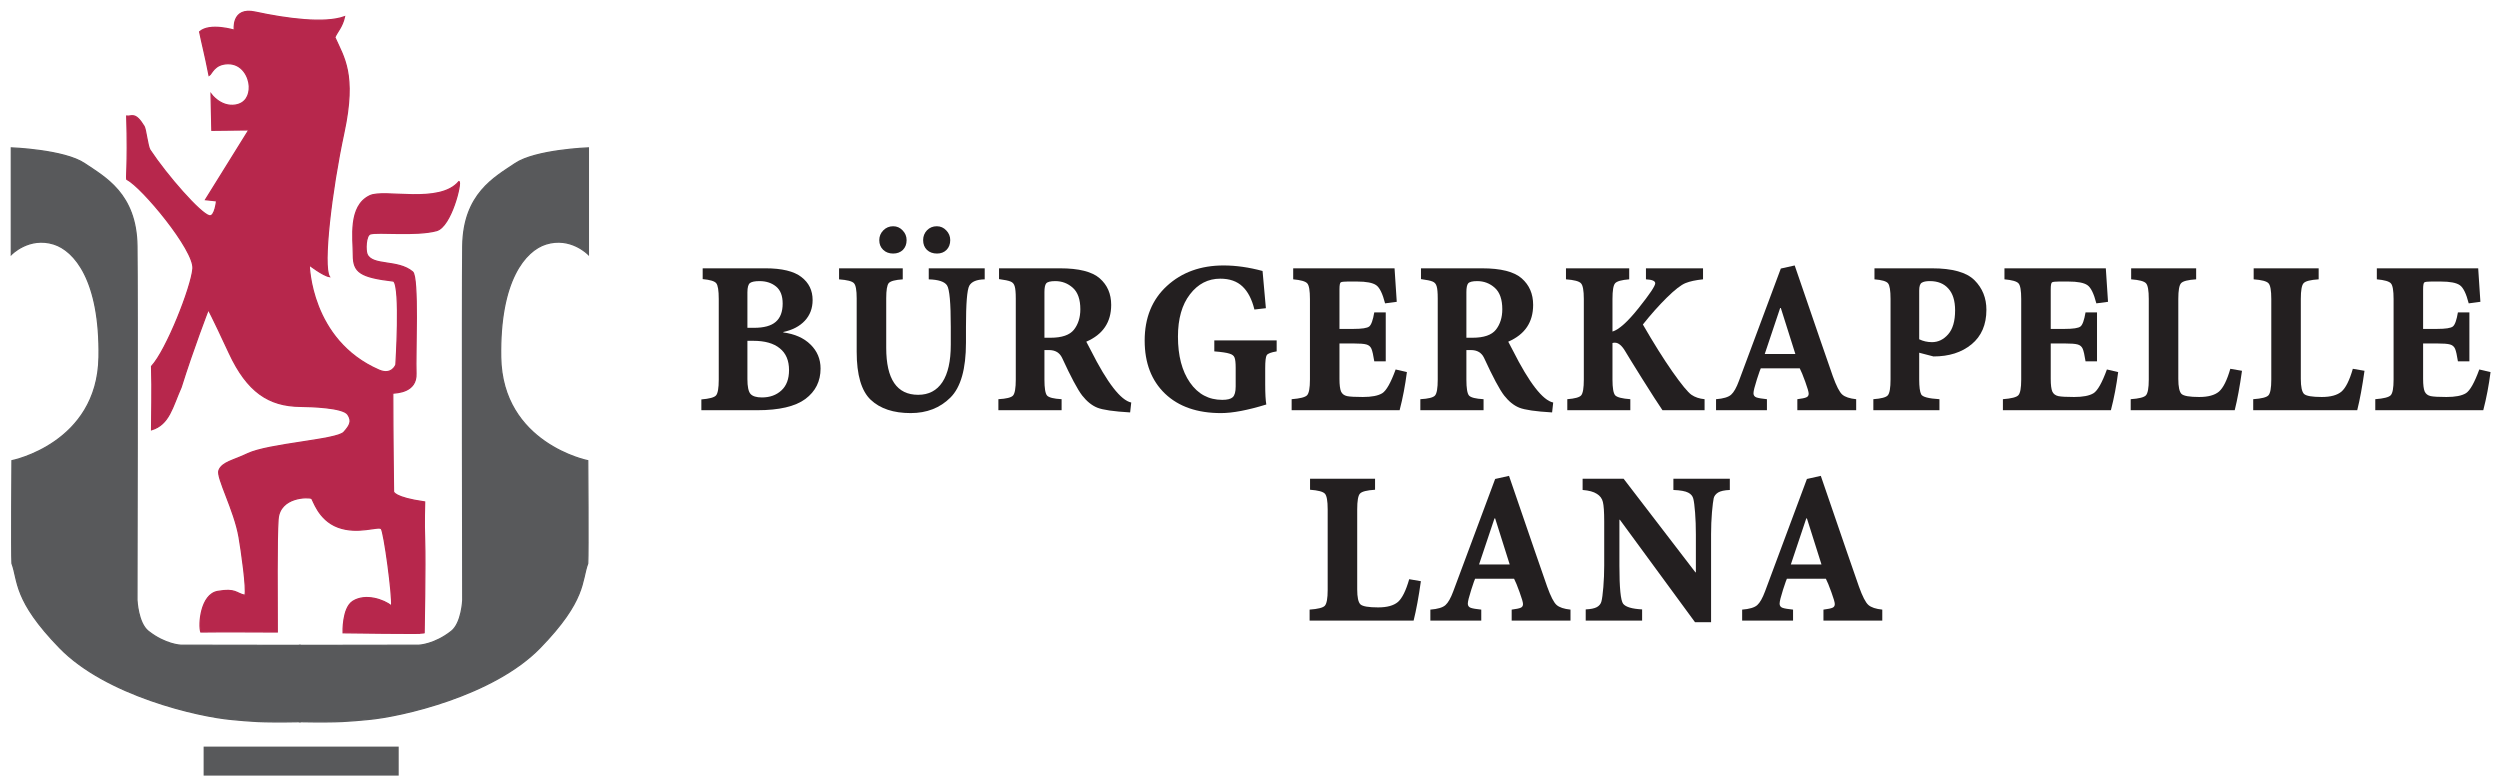 <svg width="221" height="69" viewBox="0 0 221 69" fill="none" xmlns="http://www.w3.org/2000/svg">
<path d="M63.538 33.556V26.428C63.538 25.68 63.463 25.217 63.314 25.035C63.165 24.852 62.766 24.733 62.117 24.673V23.718H67.649C69.122 23.718 70.188 23.977 70.843 24.489C71.506 24.995 71.835 25.674 71.835 26.525C71.835 27.252 71.605 27.861 71.145 28.355C70.69 28.842 70.057 29.173 69.245 29.348V29.387C70.265 29.524 71.067 29.882 71.651 30.459C72.242 31.037 72.538 31.744 72.538 32.581C72.538 33.705 72.09 34.602 71.194 35.271C70.297 35.932 68.882 36.263 66.947 36.263H62V35.309C62.707 35.251 63.139 35.134 63.294 34.959C63.457 34.777 63.538 34.31 63.538 33.556ZM66.071 25.842V28.979H66.655C67.532 28.979 68.171 28.804 68.574 28.453C68.983 28.101 69.188 27.563 69.188 26.837C69.188 26.148 68.993 25.644 68.602 25.326C68.213 25.009 67.727 24.85 67.141 24.85C66.74 24.85 66.46 24.904 66.303 25.015C66.149 25.126 66.071 25.402 66.071 25.842ZM66.071 30.128V33.516C66.071 34.173 66.16 34.608 66.343 34.822C66.532 35.031 66.869 35.134 67.355 35.134C68.058 35.134 68.632 34.926 69.08 34.511C69.529 34.096 69.751 33.498 69.751 32.718C69.751 31.869 69.479 31.226 68.933 30.791C68.395 30.348 67.615 30.128 66.597 30.128H66.071Z" fill="#231F20"/>
<path d="M75.731 31.102V26.368C75.731 25.647 75.65 25.203 75.487 25.034C75.327 24.859 74.888 24.746 74.173 24.695V23.72H79.803V24.695C79.134 24.738 78.721 24.849 78.566 25.024C78.417 25.201 78.342 25.647 78.342 26.368V30.751C78.342 33.518 79.283 34.901 81.166 34.901C82.101 34.901 82.816 34.526 83.308 33.78C83.802 33.027 84.049 31.926 84.049 30.479V28.901C84.049 26.785 83.939 25.56 83.717 25.228C83.503 24.899 82.965 24.72 82.101 24.695V23.72H87.048V24.695C86.341 24.706 85.887 24.895 85.686 25.258C85.49 25.616 85.392 26.83 85.392 28.901V30.284C85.392 32.62 84.932 34.244 84.009 35.153C83.094 36.062 81.925 36.517 80.503 36.517C78.985 36.517 77.81 36.128 76.978 35.348C76.146 34.562 75.731 33.146 75.731 31.102ZM84.001 21.227C84.001 21.584 83.89 21.872 83.669 22.094C83.455 22.307 83.175 22.414 82.832 22.414C82.469 22.414 82.173 22.307 81.944 22.094C81.718 21.872 81.605 21.584 81.605 21.227C81.605 20.889 81.718 20.599 81.944 20.359C82.179 20.119 82.469 20 82.812 20C83.143 20 83.421 20.123 83.65 20.369C83.884 20.609 84.001 20.895 84.001 21.227ZM80.144 21.227C80.144 21.584 80.033 21.872 79.813 22.094C79.592 22.307 79.306 22.414 78.955 22.414C78.598 22.414 78.302 22.305 78.07 22.082C77.841 21.862 77.728 21.576 77.728 21.227C77.728 20.895 77.846 20.609 78.078 20.369C78.318 20.123 78.612 20 78.955 20C79.287 20 79.564 20.123 79.793 20.369C80.027 20.609 80.144 20.895 80.144 21.227Z" fill="#231F20"/>
<path d="M89.795 33.556V26.388C89.795 25.868 89.763 25.509 89.698 25.306C89.64 25.098 89.519 24.959 89.336 24.888C89.156 24.81 88.814 24.739 88.314 24.673V23.719H93.711C95.373 23.719 96.542 24.014 97.217 24.606C97.892 25.197 98.229 25.979 98.229 26.952C98.229 28.484 97.497 29.57 96.028 30.205C96.079 30.291 96.216 30.551 96.437 30.985C97.886 33.856 99.073 35.386 100.002 35.583L99.904 36.458C98.457 36.375 97.489 36.234 97.002 36.039C96.522 35.845 96.077 35.487 95.668 34.967C95.266 34.449 94.672 33.336 93.886 31.629C93.666 31.174 93.282 30.946 92.737 30.946H92.328V33.556C92.328 34.316 92.405 34.787 92.56 34.967C92.723 35.144 93.151 35.251 93.846 35.289V36.264H88.257V35.289C88.957 35.251 89.39 35.144 89.551 34.967C89.713 34.787 89.795 34.316 89.795 33.556ZM92.328 25.823V29.856H92.874C93.872 29.856 94.561 29.618 94.938 29.143C95.313 28.663 95.502 28.064 95.502 27.343C95.502 26.472 95.281 25.84 94.841 25.444C94.398 25.047 93.88 24.85 93.282 24.85C92.86 24.85 92.594 24.918 92.483 25.054C92.379 25.183 92.328 25.439 92.328 25.823Z" fill="#231F20"/>
<path d="M111.844 32.563V33.984C111.844 34.802 111.878 35.393 111.942 35.757C110.3 36.263 108.962 36.517 107.93 36.517C105.838 36.517 104.192 35.945 102.992 34.802C101.791 33.653 101.189 32.088 101.189 30.109C101.189 28.089 101.846 26.479 103.156 25.278C104.474 24.069 106.144 23.466 108.162 23.466C109.254 23.466 110.403 23.628 111.61 23.954L111.904 27.245L110.89 27.362C110.669 26.459 110.318 25.78 109.838 25.326C109.357 24.865 108.702 24.635 107.871 24.635C106.793 24.635 105.9 25.095 105.193 26.018C104.484 26.933 104.131 28.18 104.131 29.758C104.131 31.445 104.484 32.799 105.193 33.819C105.9 34.838 106.852 35.348 108.047 35.348C108.494 35.348 108.803 35.27 108.972 35.115C109.147 34.953 109.234 34.633 109.234 34.161V32.523C109.234 32.083 109.202 31.781 109.137 31.618C109.079 31.449 108.927 31.328 108.68 31.259C108.438 31.179 107.994 31.114 107.345 31.062V30.09H112.857V31.062C112.37 31.142 112.079 31.251 111.981 31.394C111.89 31.531 111.844 31.92 111.844 32.563Z" fill="#231F20"/>
<path d="M115.799 33.556V26.428C115.799 25.688 115.721 25.229 115.565 25.054C115.41 24.872 114.993 24.753 114.318 24.693V23.718H123.278L123.473 26.68L122.441 26.817C122.22 25.954 121.958 25.418 121.653 25.209C121.347 24.995 120.785 24.888 119.967 24.888H119.13C118.812 24.888 118.61 24.912 118.526 24.957C118.449 25.003 118.409 25.207 118.409 25.57V29.076H119.636C120.396 29.076 120.863 29.004 121.039 28.861C121.22 28.719 121.369 28.304 121.486 27.615H122.5V31.94H121.486C121.402 31.394 121.317 31.023 121.234 30.829C121.148 30.634 120.999 30.507 120.785 30.45C120.577 30.39 120.194 30.362 119.636 30.362H118.409V33.498C118.409 34.017 118.455 34.388 118.546 34.608C118.643 34.822 118.822 34.959 119.082 35.017C119.34 35.069 119.805 35.094 120.473 35.094C121.254 35.094 121.823 34.985 122.188 34.763C122.552 34.536 122.947 33.836 123.375 32.661L124.37 32.893C124.219 34.07 124.005 35.192 123.727 36.263H114.181V35.289C114.929 35.231 115.384 35.114 115.545 34.94C115.714 34.763 115.799 34.302 115.799 33.556Z" fill="#231F20"/>
<path d="M127.096 33.556V26.388C127.096 25.868 127.064 25.509 126.999 25.306C126.941 25.098 126.82 24.959 126.638 24.888C126.457 24.81 126.116 24.739 125.615 24.673V23.719H131.011C132.674 23.719 133.843 24.014 134.518 24.606C135.193 25.197 135.53 25.979 135.53 26.952C135.53 28.484 134.798 29.57 133.329 30.205C133.381 30.291 133.518 30.551 133.738 30.985C135.187 33.856 136.374 35.386 137.303 35.583L137.206 36.458C135.759 36.375 134.79 36.234 134.304 36.039C133.823 35.845 133.379 35.487 132.97 34.967C132.567 34.449 131.973 33.336 131.187 31.629C130.967 31.174 130.584 30.946 130.038 30.946H129.629V33.556C129.629 34.316 129.706 34.787 129.861 34.967C130.024 35.144 130.453 35.251 131.147 35.289V36.264H125.558V35.289C126.259 35.251 126.691 35.144 126.852 34.967C127.015 34.787 127.096 34.316 127.096 33.556ZM129.629 25.823V29.856H130.175C131.173 29.856 131.862 29.618 132.239 29.143C132.614 28.663 132.803 28.064 132.803 27.343C132.803 26.472 132.583 25.84 132.142 25.444C131.699 25.047 131.181 24.85 130.584 24.85C130.161 24.85 129.895 24.918 129.784 25.054C129.681 25.183 129.629 25.439 129.629 25.823Z" fill="#231F20"/>
<path d="M140.01 33.556V26.428C140.01 25.68 139.925 25.219 139.758 25.044C139.595 24.862 139.152 24.745 138.432 24.693V23.718H144.022V24.693C143.347 24.745 142.932 24.862 142.775 25.044C142.62 25.219 142.543 25.68 142.543 26.428V29.31C143.114 29.141 143.887 28.447 144.859 27.226C145.834 26.005 146.322 25.277 146.322 25.044C146.322 24.836 146.048 24.719 145.502 24.693V23.718H150.548V24.693C149.905 24.759 149.389 24.868 149 25.025C148.611 25.181 148.057 25.608 147.344 26.311C146.636 27.012 145.931 27.804 145.23 28.687C146.177 30.328 147.051 31.722 147.85 32.865C148.654 34.007 149.214 34.685 149.526 34.9C149.837 35.114 150.223 35.245 150.685 35.289V36.263H146.963C146.62 35.763 146.018 34.832 145.163 33.469C144.311 32.105 143.815 31.299 143.672 31.053C143.529 30.807 143.38 30.618 143.224 30.489C143.075 30.358 142.916 30.293 142.747 30.293C142.682 30.293 142.614 30.303 142.543 30.323V33.556C142.543 34.302 142.624 34.767 142.785 34.949C142.954 35.124 143.4 35.237 144.121 35.289V36.263H138.549V35.289C139.218 35.237 139.627 35.124 139.776 34.949C139.933 34.767 140.01 34.302 140.01 33.556Z" fill="#231F20"/>
<path d="M159.099 32.563H155.652C155.632 32.577 155.519 32.9 155.31 33.537C155.11 34.167 155.008 34.575 155.008 34.764C155.008 34.945 155.096 35.07 155.272 35.133C155.447 35.193 155.755 35.244 156.197 35.29V36.263H151.698V35.29C152.347 35.239 152.791 35.105 153.031 34.891C153.272 34.677 153.502 34.27 153.722 33.672L157.424 23.74L158.651 23.466C160.586 29.115 161.71 32.378 162.021 33.254C162.333 34.123 162.613 34.667 162.859 34.881C163.105 35.096 163.514 35.23 164.086 35.29V36.263H158.885V35.29C159.288 35.239 159.554 35.183 159.683 35.123C159.82 35.066 159.887 34.959 159.887 34.802C159.887 34.653 159.788 34.303 159.586 33.75C159.385 33.192 159.222 32.797 159.099 32.563ZM156.003 31.296H158.71L157.424 27.225H157.367L156.003 31.296Z" fill="#231F20"/>
<path d="M167.124 33.537V26.427C167.124 25.68 167.049 25.22 166.9 25.043C166.757 24.863 166.358 24.745 165.703 24.694V23.719H170.786C172.591 23.719 173.843 24.071 174.546 24.771C175.247 25.472 175.598 26.343 175.598 27.381C175.598 28.7 175.159 29.72 174.282 30.44C173.413 31.155 172.293 31.51 170.921 31.51L169.657 31.181V33.537C169.657 34.192 169.715 34.635 169.832 34.861C169.949 35.089 170.487 35.232 171.447 35.289V36.264H165.604V35.289C166.3 35.238 166.725 35.125 166.88 34.95C167.043 34.767 167.124 34.297 167.124 33.537ZM169.657 25.686V29.992C170.006 30.16 170.384 30.246 170.786 30.246C171.338 30.246 171.815 30.014 172.218 29.553C172.627 29.087 172.831 28.382 172.831 27.439C172.831 26.59 172.632 25.946 172.237 25.512C171.848 25.069 171.299 24.849 170.592 24.849C170.266 24.849 170.03 24.898 169.879 24.996C169.73 25.087 169.657 25.317 169.657 25.686Z" fill="#231F20"/>
<path d="M178.675 33.556V26.428C178.675 25.688 178.597 25.229 178.441 25.054C178.286 24.872 177.869 24.753 177.194 24.693V23.718H186.154L186.349 26.68L185.317 26.817C185.096 25.954 184.834 25.418 184.528 25.209C184.223 24.995 183.661 24.888 182.843 24.888H182.006C181.688 24.888 181.486 24.912 181.402 24.957C181.325 25.003 181.285 25.207 181.285 25.57V29.076H182.512C183.272 29.076 183.738 29.004 183.915 28.861C184.096 28.719 184.245 28.304 184.362 27.615H185.376V31.94H184.362C184.278 31.394 184.193 31.023 184.11 30.829C184.024 30.634 183.875 30.507 183.661 30.45C183.453 30.39 183.07 30.362 182.512 30.362H181.285V33.498C181.285 34.017 181.331 34.388 181.422 34.608C181.519 34.822 181.698 34.959 181.958 35.017C182.216 35.069 182.681 35.094 183.349 35.094C184.13 35.094 184.699 34.985 185.064 34.763C185.428 34.536 185.823 33.836 186.251 32.661L187.246 32.893C187.095 34.07 186.883 35.192 186.603 36.263H177.057V35.289C177.805 35.231 178.26 35.114 178.421 34.94C178.59 34.763 178.675 34.302 178.675 33.556Z" fill="#231F20"/>
<path d="M189.952 33.556V26.428C189.952 25.68 189.871 25.219 189.708 25.044C189.547 24.862 189.109 24.745 188.394 24.693V23.718H194.14V24.693C193.414 24.739 192.969 24.852 192.807 25.035C192.644 25.209 192.562 25.674 192.562 26.428V33.498C192.562 34.193 192.656 34.634 192.844 34.822C193.039 35.005 193.563 35.094 194.412 35.094C195.198 35.094 195.78 34.935 196.157 34.618C196.532 34.292 196.868 33.621 197.16 32.601L198.192 32.778C197.997 34.167 197.783 35.328 197.549 36.263H188.354V35.289C189.089 35.237 189.537 35.124 189.698 34.949C189.867 34.767 189.952 34.302 189.952 33.556Z" fill="#231F20"/>
<path d="M200.782 33.556V26.428C200.782 25.68 200.701 25.219 200.538 25.044C200.377 24.862 199.939 24.745 199.224 24.693V23.718H204.97V24.693C204.244 24.739 203.799 24.852 203.637 25.035C203.474 25.209 203.392 25.674 203.392 26.428V33.498C203.392 34.193 203.488 34.634 203.674 34.822C203.869 35.005 204.393 35.094 205.242 35.094C206.028 35.094 206.61 34.935 206.987 34.618C207.362 34.292 207.698 33.621 207.99 32.601L209.022 32.778C208.827 34.167 208.613 35.328 208.379 36.263H199.184V35.289C199.919 35.237 200.367 35.124 200.528 34.949C200.697 34.767 200.782 34.302 200.782 33.556Z" fill="#231F20"/>
<path d="M211.593 33.556V26.428C211.593 25.688 211.515 25.229 211.359 25.054C211.204 24.872 210.787 24.753 210.112 24.693V23.718H219.072L219.267 26.68L218.234 26.817C218.014 25.954 217.752 25.418 217.446 25.209C217.141 24.995 216.579 24.888 215.761 24.888H214.924C214.606 24.888 214.404 24.912 214.32 24.957C214.243 25.003 214.203 25.207 214.203 25.57V29.076H215.43C216.19 29.076 216.656 29.004 216.833 28.861C217.014 28.719 217.165 28.304 217.28 27.615H218.294V31.94H217.28C217.196 31.394 217.111 31.023 217.028 30.829C216.942 30.634 216.793 30.507 216.579 30.45C216.373 30.39 215.988 30.362 215.43 30.362H214.203V33.498C214.203 34.017 214.249 34.388 214.34 34.608C214.437 34.822 214.616 34.959 214.876 35.017C215.134 35.069 215.598 35.094 216.267 35.094C217.047 35.094 217.617 34.985 217.982 34.763C218.346 34.536 218.741 33.836 219.169 32.661L220.164 32.893C220.013 34.07 219.801 35.192 219.521 36.263H209.975V35.289C210.723 35.231 211.178 35.114 211.339 34.94C211.509 34.763 211.593 34.302 211.593 33.556Z" fill="#231F20"/>
<path d="M117.367 52.156V45.028C117.367 44.28 117.285 43.819 117.123 43.645C116.962 43.462 116.523 43.345 115.808 43.293V42.319H121.555V43.293C120.828 43.339 120.384 43.452 120.221 43.635C120.058 43.809 119.977 44.274 119.977 45.028V52.099C119.977 52.793 120.07 53.234 120.259 53.423C120.453 53.605 120.977 53.694 121.827 53.694C122.613 53.694 123.195 53.536 123.572 53.218C123.947 52.893 124.282 52.222 124.574 51.201L125.606 51.378C125.412 52.767 125.197 53.929 124.963 54.864H115.769V53.889C116.503 53.837 116.952 53.724 117.113 53.55C117.281 53.367 117.367 52.903 117.367 52.156Z" fill="#231F20"/>
<path d="M133.846 51.163H130.398C130.378 51.177 130.265 51.5 130.057 52.138C129.856 52.767 129.755 53.176 129.755 53.364C129.755 53.545 129.842 53.67 130.019 53.733C130.194 53.793 130.501 53.845 130.944 53.89V54.863H126.444V53.89C127.093 53.839 127.538 53.706 127.778 53.491C128.018 53.277 128.248 52.87 128.469 52.273L132.171 42.34L133.397 42.066C135.333 47.715 136.456 50.978 136.768 51.854C137.079 52.723 137.359 53.267 137.605 53.481C137.852 53.696 138.261 53.831 138.832 53.89V54.863H133.632V53.89C134.035 53.839 134.301 53.783 134.43 53.724C134.567 53.666 134.634 53.559 134.634 53.402C134.634 53.253 134.535 52.904 134.332 52.35C134.132 51.792 133.969 51.397 133.846 51.163ZM130.749 49.897H133.457L132.171 45.825H132.113L130.749 49.897Z" fill="#231F20"/>
<path d="M141.812 50.014V46.098C141.812 45.254 141.772 44.68 141.695 44.375C141.624 44.069 141.445 43.829 141.159 43.654C140.881 43.471 140.462 43.358 139.903 43.313V42.32H143.527L149.877 50.597H149.915V47.229C149.915 46.552 149.893 45.921 149.847 45.329C149.802 44.738 149.75 44.327 149.69 44.093C149.633 43.853 149.48 43.67 149.234 43.547C148.986 43.418 148.551 43.339 147.928 43.313V42.32H152.916V43.313C152.442 43.333 152.096 43.408 151.882 43.537C151.675 43.668 151.544 43.833 151.493 44.033C151.447 44.236 151.395 44.651 151.338 45.28C151.286 45.911 151.259 46.56 151.259 47.229V55H149.837L143.196 45.943H143.156V50.014C143.156 51.967 143.267 53.089 143.487 53.374C143.714 53.66 144.273 53.825 145.163 53.871V54.863H140.177V53.871C140.623 53.851 140.955 53.783 141.169 53.666C141.383 53.543 141.516 53.374 141.568 53.16C141.628 52.938 141.683 52.519 141.735 51.904C141.786 51.28 141.812 50.651 141.812 50.014Z" fill="#231F20"/>
<path d="M161.408 51.163H157.96C157.94 51.177 157.827 51.5 157.618 52.138C157.418 52.767 157.317 53.176 157.317 53.364C157.317 53.545 157.404 53.67 157.581 53.733C157.755 53.793 158.063 53.845 158.506 53.89V54.863H154.006V53.89C154.655 53.839 155.1 53.706 155.34 53.491C155.58 53.277 155.81 52.87 156.032 52.273L159.732 42.34L160.959 42.066C162.894 47.715 164.018 50.978 164.33 51.854C164.641 52.723 164.921 53.267 165.167 53.481C165.413 53.696 165.822 53.831 166.394 53.89V54.863H161.193V53.89C161.596 53.839 161.862 53.783 161.991 53.724C162.128 53.666 162.196 53.559 162.196 53.402C162.196 53.253 162.097 52.904 161.894 52.35C161.694 51.792 161.531 51.397 161.408 51.163ZM158.311 49.897H161.019L159.732 45.825H159.675L158.311 49.897Z" fill="#231F20"/>
<path d="M26.539 63.798C22.829 63.866 22.117 63.75 20.479 63.605C17.545 63.346 9.388 61.491 5.281 57.268C1.173 53.045 1.636 51.368 1.058 49.806C1 48.765 1.058 40.724 1.058 40.724C1.058 40.724 8.622 39.222 8.752 31.584C8.868 24.757 6.564 22.145 4.76 21.576C2.562 20.881 1 22.501 1 22.501V13.072C1 13.072 5.686 13.245 7.479 14.46C9.273 15.675 12.049 17.121 12.107 21.749C12.165 26.377 12.107 53.045 12.107 53.045C12.107 53.045 12.192 55.078 13.108 55.801C14.614 56.99 15.983 57.037 15.983 57.037L26.539 57.053V63.798Z" fill="#58595B"/>
<path d="M26.539 63.798C22.829 63.866 22.117 63.75 20.479 63.605C17.545 63.346 9.388 61.491 5.281 57.268C1.173 53.045 1.636 51.368 1.058 49.806C1 48.765 1.058 40.724 1.058 40.724C1.058 40.724 8.622 39.222 8.752 31.584C8.868 24.757 6.564 22.145 4.76 21.576C2.562 20.881 1 22.501 1 22.501V13.072C1 13.072 5.686 13.245 7.479 14.46C9.273 15.675 12.049 17.121 12.107 21.749C12.165 26.377 12.107 53.045 12.107 53.045C12.107 53.045 12.192 55.078 13.108 55.801C14.614 56.99 15.983 57.037 15.983 57.037L26.539 57.053V63.798Z" stroke="#58595B" stroke-width="0.111" stroke-miterlimit="3.864"/>
<path d="M26.475 63.798C30.185 63.866 30.897 63.75 32.535 63.605C35.469 63.346 43.626 61.491 47.733 57.268C51.841 53.045 51.378 51.368 51.956 49.806C52.014 48.765 51.956 40.724 51.956 40.724C51.956 40.724 44.392 39.222 44.262 31.584C44.146 24.757 46.45 22.145 48.254 21.576C50.452 20.881 52.014 22.501 52.014 22.501V13.072C52.014 13.072 47.328 13.245 45.535 14.46C43.741 15.675 40.965 17.121 40.907 21.749C40.849 26.377 40.907 53.045 40.907 53.045C40.907 53.045 40.821 55.078 39.906 55.801C38.4 56.99 37.031 57.037 37.031 57.037L26.475 57.053V63.798Z" fill="#58595B"/>
<path d="M26.475 63.798C30.185 63.866 30.897 63.75 32.535 63.605C35.469 63.346 43.626 61.491 47.733 57.268C51.841 53.045 51.378 51.368 51.956 49.806C52.014 48.765 51.956 40.724 51.956 40.724C51.956 40.724 44.392 39.222 44.262 31.584C44.146 24.757 46.45 22.145 48.254 21.576C50.452 20.881 52.014 22.501 52.014 22.501V13.072C52.014 13.072 47.328 13.245 45.535 14.46C43.741 15.675 40.965 17.121 40.907 21.749C40.849 26.377 40.907 53.045 40.907 53.045C40.907 53.045 40.821 55.078 39.906 55.801C38.4 56.99 37.031 57.037 37.031 57.037L26.475 57.053V63.798Z" stroke="#58595B" stroke-width="0.111" stroke-miterlimit="3.864"/>
<path d="M17.648 2.809C18.554 2.008 20.714 2.67 20.714 2.67C20.714 2.67 20.436 0.606 22.56 1.067C25.365 1.675 28.72 2.109 30.457 1.478C30.26 2.383 29.825 2.781 29.597 3.297C30.378 5.07 31.513 6.537 30.399 11.728C29.284 16.919 28.522 23.512 29.115 24.453C28.553 24.36 27.338 23.427 27.338 23.427C27.338 23.427 27.425 30.069 33.5 32.717C34.637 33.212 34.997 32.248 34.997 32.248C34.997 32.248 35.431 25.4 34.799 24.848C31.839 24.501 31.235 24.061 31.235 22.562C31.235 21.064 30.773 18.216 32.698 17.302C33.982 16.692 38.865 18.097 40.571 16.048C40.839 16.084 39.891 20.032 38.589 20.387C36.793 20.877 33.378 20.466 32.733 20.681C32.324 20.818 32.29 22.14 32.454 22.493C32.944 23.545 35.173 22.941 36.472 24.035C37.026 24.501 36.704 31.342 36.774 33.014C36.843 34.686 35.069 34.721 34.72 34.756C34.72 38.369 34.788 43.466 34.788 43.466C34.788 43.466 34.823 43.988 37.54 44.371C37.54 44.754 37.474 45.972 37.54 47.855C37.608 49.789 37.492 55.896 37.492 55.966C37.492 56.036 30.329 55.938 30.329 55.938C30.329 55.938 30.249 53.745 31.2 53.151C32.315 52.454 33.917 53.011 34.614 53.569C34.718 52.663 33.952 47.019 33.708 46.74C33.464 46.462 31.653 47.263 29.876 46.601C28.122 45.948 27.677 44.135 27.542 44.058C27.298 43.919 24.73 43.875 24.581 45.904C24.453 47.642 24.511 53.046 24.511 55.868C20.505 55.868 21.132 55.833 17.753 55.868C17.543 55.241 17.731 52.544 19.25 52.28C20.853 52.001 20.853 52.454 21.654 52.628C21.828 52.071 21.338 48.656 21.132 47.472C20.714 45.068 19.12 42.202 19.355 41.584C19.634 40.853 20.632 40.714 21.863 40.121C23.745 39.215 29.772 38.902 30.399 38.205C30.922 37.623 31.148 37.233 30.747 36.637C30.324 36.009 27.443 35.931 26.537 35.922C23.769 35.892 21.863 34.651 20.261 31.203C18.644 27.723 18.414 27.37 18.414 27.37C18.414 27.37 17.055 30.888 16.011 34.234C15.225 36.001 14.966 37.508 13.398 37.996C13.398 36.742 13.468 34.442 13.398 32.387C14.722 30.959 16.916 25.397 17.056 23.747C17.195 22.11 12.551 16.53 11.238 15.873C11.099 15.908 11.342 14.794 11.203 10.265C11.637 10.327 11.935 9.846 12.736 11.17C12.896 11.423 13.049 12.944 13.259 13.26C14.756 15.525 17.753 18.939 18.519 19.079C19.004 19.167 19.146 17.755 19.146 17.755L18.171 17.65L22.003 11.484L18.728 11.519L18.658 8.314C18.658 8.314 19.507 9.499 20.818 9.289C21.689 9.15 22.072 8.453 22.037 7.617C22.003 6.797 21.41 5.596 20.122 5.631C18.919 5.663 18.728 6.537 18.484 6.676C18.101 4.725 17.857 3.854 17.648 2.809Z" fill="#B7274C"/>
<path d="M17.648 2.809C18.554 2.008 20.714 2.67 20.714 2.67C20.714 2.67 20.436 0.606 22.56 1.067C25.365 1.675 28.72 2.109 30.457 1.478C30.26 2.383 29.825 2.781 29.597 3.297C30.378 5.07 31.513 6.537 30.399 11.728C29.284 16.919 28.522 23.512 29.115 24.453C28.553 24.36 27.338 23.427 27.338 23.427C27.338 23.427 27.425 30.069 33.5 32.717C34.637 33.212 34.997 32.248 34.997 32.248C34.997 32.248 35.431 25.4 34.799 24.848C31.839 24.501 31.235 24.061 31.235 22.562C31.235 21.064 30.773 18.216 32.698 17.302C33.982 16.692 38.865 18.097 40.571 16.048C40.839 16.084 39.891 20.032 38.589 20.387C36.793 20.877 33.378 20.466 32.733 20.681C32.324 20.818 32.29 22.14 32.454 22.493C32.944 23.545 35.173 22.941 36.472 24.035C37.026 24.501 36.704 31.342 36.774 33.014C36.843 34.686 35.069 34.721 34.72 34.756C34.72 38.369 34.788 43.466 34.788 43.466C34.788 43.466 34.823 43.988 37.54 44.371C37.54 44.754 37.474 45.972 37.54 47.855C37.608 49.789 37.492 55.896 37.492 55.966C37.492 56.036 30.329 55.938 30.329 55.938C30.329 55.938 30.249 53.745 31.2 53.151C32.315 52.454 33.917 53.011 34.614 53.569C34.718 52.663 33.952 47.019 33.708 46.74C33.464 46.462 31.653 47.263 29.876 46.601C28.122 45.948 27.677 44.135 27.542 44.058C27.298 43.919 24.73 43.875 24.581 45.904C24.453 47.642 24.511 53.046 24.511 55.868C20.505 55.868 21.132 55.833 17.753 55.868C17.543 55.241 17.731 52.544 19.25 52.28C20.853 52.001 20.853 52.454 21.654 52.628C21.828 52.071 21.338 48.656 21.132 47.472C20.714 45.068 19.12 42.202 19.355 41.584C19.634 40.853 20.632 40.714 21.863 40.121C23.745 39.215 29.772 38.902 30.399 38.205C30.922 37.623 31.148 37.233 30.747 36.637C30.324 36.009 27.443 35.931 26.537 35.922C23.769 35.892 21.863 34.651 20.261 31.203C18.644 27.723 18.414 27.37 18.414 27.37C18.414 27.37 17.055 30.888 16.011 34.234C15.225 36.001 14.966 37.508 13.398 37.996C13.398 36.742 13.468 34.442 13.398 32.387C14.722 30.959 16.916 25.397 17.056 23.747C17.195 22.11 12.551 16.53 11.238 15.873C11.099 15.908 11.342 14.794 11.203 10.265C11.637 10.327 11.935 9.846 12.736 11.17C12.896 11.423 13.049 12.944 13.259 13.26C14.756 15.525 17.753 18.939 18.519 19.079C19.004 19.167 19.146 17.755 19.146 17.755L18.171 17.65L22.003 11.484L18.728 11.519L18.658 8.314C18.658 8.314 19.507 9.499 20.818 9.289C21.689 9.15 22.072 8.453 22.037 7.617C22.003 6.797 21.41 5.596 20.122 5.631C18.919 5.663 18.728 6.537 18.484 6.676C18.101 4.725 17.857 3.854 17.648 2.809Z" stroke="#B7274C" stroke-width="0.111" stroke-miterlimit="3.864"/>
<path d="M18 66H35.245V68.563H18V66Z" fill="#58595B"/>
</svg>
